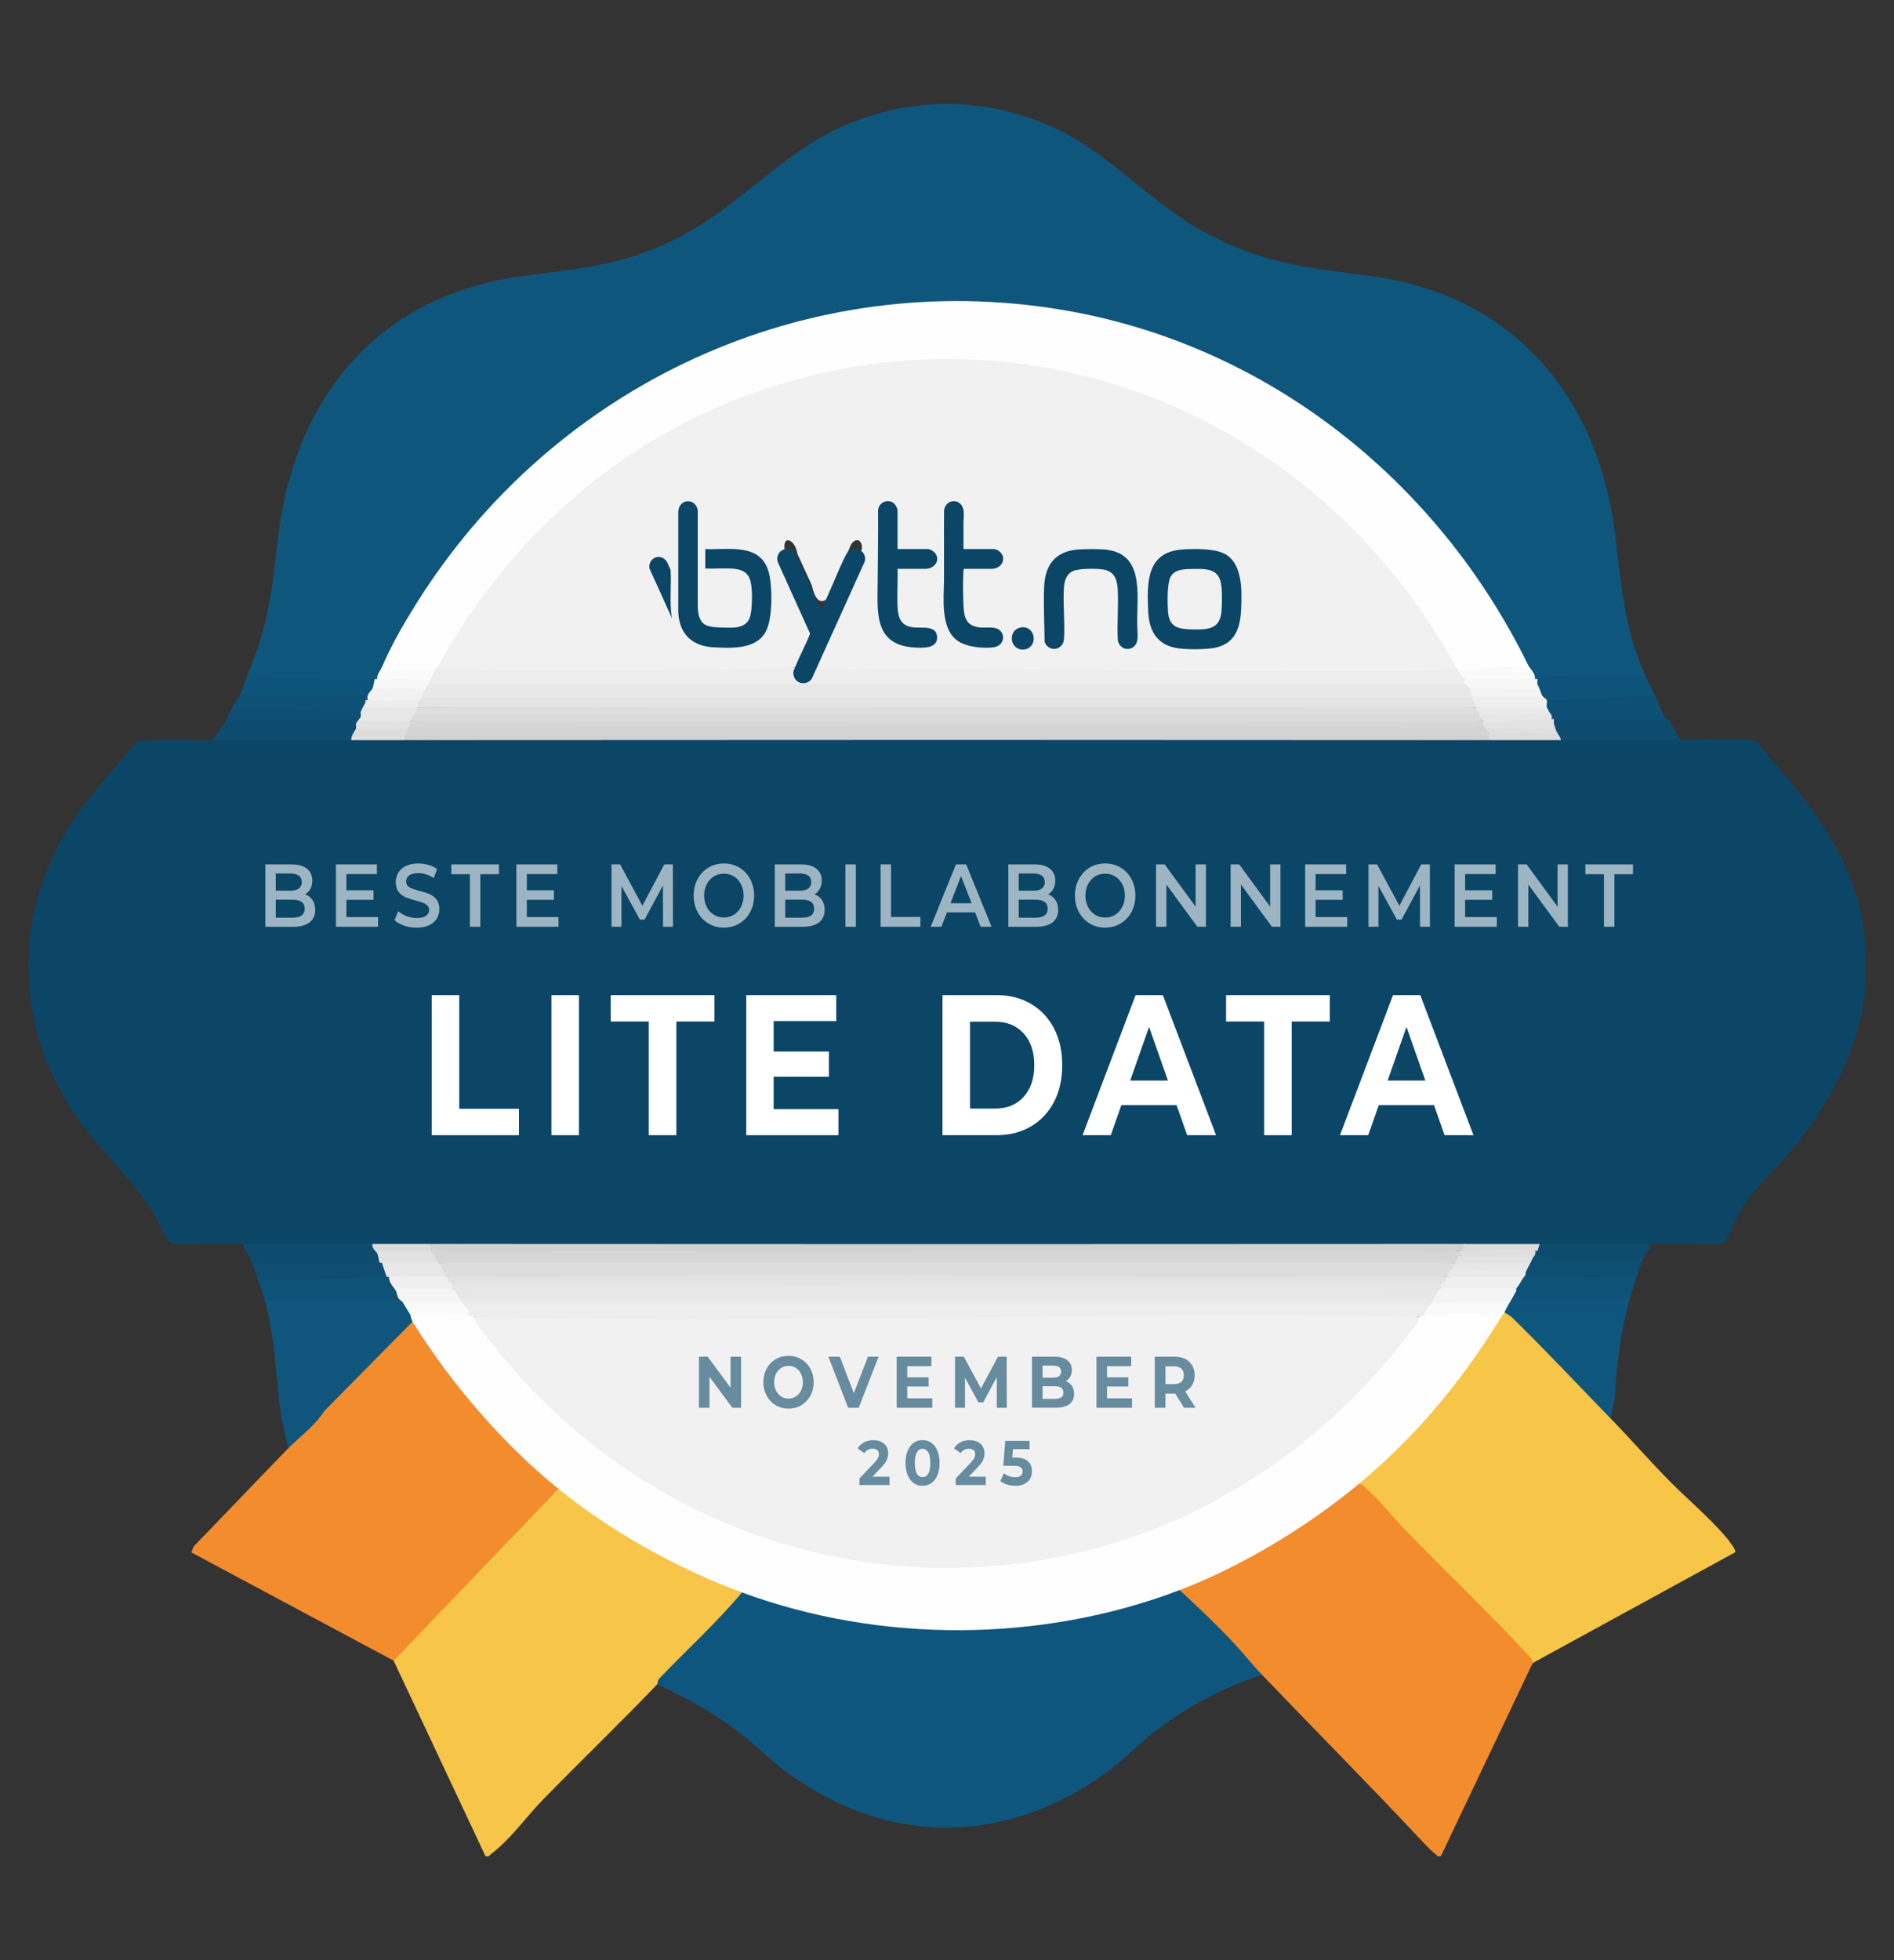 <?xml version="1.0" encoding="UTF-8"?> <svg xmlns="http://www.w3.org/2000/svg" id="uuid-b6db6613-7b59-4b9d-aaa2-3898832ff443" viewBox="0 0 781 808"><rect x="0" y="0" width="781" height="808" fill="#333333" stroke="none"/><path d="M87.62,305.07c18.96-2.89,38.29-2.81,57.25,0,7.09-1.91,14.26-1.91,21.35,0,149.43-1.6,298.89-1.6,448.33,0,9.68-1.9,19.44-1.91,29.11,0,16.36-2.81,33.14-2.88,49.49,0,8.8.04,20.31-.96,28.67-.05,3.98.44,3.26,2.16,5.29,4.41,19.84,22.07,38.36,45.44,41.73,76.18.61,5.55.71,19.8,0,25.23-2.67,20.43-14.26,43.61-27.17,59.68-7.38,9.18-17.31,18.17-23.3,27.33-2.08,3.18-5.43,12.05-7.24,13.94-.57.59-1.07.99-1.94.97-9.55,0-19.11-.06-28.64-.02-15.04,2.88-30.56,2.81-45.61,0-10.33,1.84-20.73,1.93-31.05,0-142.31,2.22-284.67,2.28-426.98,0-7.74,1.91-15.55,1.91-23.29,0-17.66,2.81-35.72,2.89-53.37,0-9.53-.05-19.1.02-28.64.02-.87.02-1.37-.38-1.94-.97-1.47-1.53-4.99-9.75-6.82-12.58-10.06-15.55-24.52-27.64-34.25-43.38-21.46-34.72-22.66-75.31-2.59-110.99,8.26-14.68,19.97-26.44,30.57-39.3,10.23-.88,20.75-.42,31.08-.46Z" style="fill:#0b4667;"></path><path d="M678.59,278.87c-1.15.52-2.31,1-3.51,1.35s-2.36.65-3.53.67c-11.83.2-24.23.31-35.85-.02l-1.75-1.03c-.18.87-.51.83-.97,0-2.3-.64-4.95-3.78-2.91-5.82l-4.23-4.09c-96.5-192.83-371.11-189.74-465.21,2.73l-3.15,2.33c2.21,1.82.47,4.26-1.94,4.85-.18.86-.51.83-.97,0-.95.46-1.92.89-2.92,1.19s-1.95.57-2.92.57c-12.79-.02-25.64-.21-38.43-.62-4.68.58-7.39-.45-8.14-3.08,9.2-21.97,9.83-34.78,12.68-57.67,7.09-56.89,41.24-98.1,99.47-106.26,23.88-3.34,39.61-3.85,62.23-14.44,28.11-13.16,46.35-38.06,75.02-49.19,25.7-9.98,51.92-9.99,77.63,0,27.78,10.79,44.02,33.48,69.84,46.61,24.74,12.57,40.84,13.3,67.4,17.02,57.77,8.09,92.54,49.63,99.56,106.16,2.74,22.01,3.48,37.68,12.59,58.74Z" style="fill:#0f567d;"></path><path d="M486.45,655.39c1.07.31,2.12.66,3.11,1.13,6.89,3.26,24.37,22.49,30.04,30.08l.81,3.73c-15.73,5-31.12,13.2-44.15,23.29-6.88,5.33-12.89,11.78-19.97,16.9-41.91,30.32-89.92,30.48-131.82,0-6.69-4.87-12.47-10.9-19-15.93-10.7-8.26-22.2-14.72-34.45-20.38-.79-.16-1.83-.66-1.72-1.23.59-3.05,26.67-29.01,31.83-33.98,1.34-1.29,3.11-2.01,4.83-2.63l6.27.17c54.29,18.26,113.86,17.97,167.94-.9l6.28-.24Z" style="fill:#0f567e;"></path><path d="M623.28,542.82c2.76,1.34,5.46,2.84,7.74,4.91,11.84,10.81,24.1,23.71,33.02,36.81,7.73,7.93,15.13,16.39,22.78,24.28,7.91,8.17,18.17,16.69,25.28,25.18.65.78,4.16,5.22,3.37,5.84l-83.46,45.62-1.96-.57c-23.37-23.89-46.46-47.63-69.28-71.22l-.57-1.95,3.34-5.38c20.57-17.39,36.81-38.85,52.2-60.68l2.69-1.87c-1.81-2.1-.65-3.81,1.94-2.91,1.84-2.16,3.88-.71,2.91,1.94Z" style="fill:#f7c548;"></path><path d="M632.01,685.47l-37.85,79.57c-1.47.37-1.59-.33-2.43-.96-2.02-1.53-4.95-4.8-6.81-6.77-21.21-22.57-43.02-44.58-64.51-66.98-4.19-4.37-8-9.27-12.11-13.61-6.97-7.37-14.42-14.43-21.86-21.32l3.57-3.49c23.51-9.69,45.46-22.98,65.37-38.76l4.81-1.41c1.94-.15,2.7,1.34,3.89,2.43,5.46,5.01,9.96,10.8,15.01,16.04,16.64,17.24,34.2,33.84,50.49,51.4,1.09,1.18,2.57,1.95,2.43,3.89Z" style="fill:#f28c2d;"></path><path d="M305.96,656.36c-10.53,12.57-22.7,23.56-34.02,35.41-.84.88-.78,2.29-.92,2.44-15.37,16.07-31.52,31.56-47.09,47.53-6.88,7.05-13.4,16.35-21.32,22.35-.84.64-.96,1.33-2.43.96l-37.85-80.54-.94-1.82c22.21-23.17,44.43-46.34,66.65-69.51l2.21.5,5.27,1.68c20.77,16.39,44.51,28.16,68.46,38.9l1.96,2.12Z" style="fill:#f7c548;"></path><path d="M230.27,613.66l-67.93,70.84-83.46-44.65.96-2.43c12.99-13.37,25.83-26.91,38.82-40.27l.76-3.47c16.08-16.58,32.24-33.07,48.47-49.48l2.19.54,4.06,2.78c14.94,22.96,32.97,43.99,53.86,61.75l2.25,4.37Z" style="fill:#f28c2d;"></path><path d="M164.28,535.06c2.5-1.19,3.06-.65,1.94,1.94,3.08.63,3.97,1.82,2.91,4.85,2.69.34,3.06,1.19.97,2.91l-36.41,36.85c-3.87,6.17-10.03,10.43-15.02,15.55-.43-4.72-2.19-9.5-2.84-14.14-2.27-16.1-2.34-32.01-6.86-47.96.41-.6.97-1.21,1.71-1.24,16.87-.65,37.19.02,53.6,1.24Z" style="fill:#0f557c;"></path><path d="M664.04,584.55c-13.52-13.87-26.9-28.23-40.76-41.73-.44-2.6,1.16-3.14,3.49-3.49,14.89-1.2,29.58-1.01,44.06.58-2.85,11.67-4.42,24.31-4.92,36.32l-1.87,8.32Z" style="fill:#0f567d;"></path><path d="M159.43,526.33c.18-.87.51-.83.97,0,2.33.25,4.72,3.86,2.91,5.82,2.71-.68,3.02,1.39.97,2.91-.9,1.66-3.72.95-5.34.97-14.71.15-29.99.44-44.66.02-1.87-.05-3.69.19-5.32-.99-.64-2.27-2.06-6.23-2.91-8.73l1.71-1.24c16.19.15,32.47.14,48.84,0l2.82,1.25Z" style="fill:#0e5278;"></path><path d="M146.81,298.28c2.54.37,2.45,1.16,0,1.94,2.53,1.41.33,4.41-1.94,4.85-19.07.02-38.19-.08-57.25,0,1.16-2.42,3.54-4.64,4.85-6.79l2.97-2.9c16.69-.25,33.28-.28,49.78-.08,1.92.18,2.53,1.17,1.59,2.98Z" style="fill:#0d4c6e;"></path><path d="M686.36,295.37c.39.69,1.52.93,1.95,1.65,1.59,2.67,2.82,5.62,4.84,8.06-16.48-.07-33.01.02-49.49,0-2.51-.61-4.21-1.72-1.94-3.88-1.86.96-2.18-.01-.97-2.91-2.64-.13-2.5-1.1,0-1.94,1.01-.51,2.03-.99,3.09-1.33s2.07-.64,3.1-.66c12.3-.24,25.47-.44,37.47-.13l1.95,1.15Z" style="fill:#0d4c6f;"></path><path d="M154.57,279.84c2.64,1.09,1.93,3.75-.97,3.88,2.12,1.73-.12,3.96-1.94,4.85-.32.84-.65.84-.97,0-16.95.32-33.85.19-50.7-.41l-.73-2.51c1.06-2.22,1.94-5.44,2.91-7.76,1.79.52,3.38.92,5.3,1.02,15.54.74,31.78.34,47.11.93Z" style="fill:#0e537a;"></path><path d="M672.77,533.12l-1.86,3.65c-13.67,1.18-27.67,1.1-41.42.35-3.84-.11-6.11-.74-4.27-4.97-.83-.27-.82-.6,0-.97-2.25-1.74-.71-3.26,1.94-2.91-.74-2.82-.09-3.79,1.94-2.91,13.7-1.52,27.95-1.78,42.75-.79.59-1.59,2.3-2.48,3.83-1.16-.95,2.59-2.07,6.84-2.91,9.7Z" style="fill:#0e5278;"></path><path d="M153.6,512.74c2.2.13,3.6,1.98,1.94,3.88,2.92-.47,3.36,2.3.97,3.88-.75.5-1.51.96-2.32,1.3-5.49,2.31-34.93,1.28-43.18.89-4.6.49-6.28-.14-7.87-4.13-.52-1.31-2.68-3.66-2.91-5.82,17.77.09,35.6-.02,53.37,0Z" style="fill:#0d4c6f;"></path><path d="M686.36,295.37c-1.62,1.19-3.45.94-5.32.99-13.4.38-26.89-.25-40.29-.02-.18.87-.51.83-.97,0-2.13-.57-2.46-1.1-.97-2.91-2.44.92-2.75-.06-.97-1.94-2.77-.43-2.63-2.08,0-2.91l.02-1.3c13.98-1.4,28.24-2.22,42.79-2.47l1.83,1.82c1.28,2.62,2.64,6.53,3.88,8.73Z" style="fill:#0e5075;"></path><path d="M678.59,278.87c1.14,2.63,2.62,5.18,3.88,7.76l-44.64,1.94c-2.25,1.58-3.13.54-1.94-1.94-2.9-.29-3.55-1.91-1.94-4.85-2.61-.4-2.5-1.21,0-1.94.13,0,.65-.99,2.33-1.03,14.09-.29,28.23.34,42.31.06Z" style="fill:#0e5379;"></path><path d="M103.14,518.56c1.22,1.98,1.05,1.84,3.32,1.97,16.01.94,33.82-.05,50.05-.03.18-.87.51-.83.97,0,2.93.13,4.43,4.15,1.94,5.82-15.79.21-31.98,1.45-48.06.99-1.87-.05-3.69.19-5.32-.99-.74-2.15-2.07-5.66-2.91-7.76Z" style="fill:#0e4e73;"></path><path d="M633.95,515.65c13.91,1.34,28.82,2.36,42.47.18l2.17.8c-.85,1.96-2.26,5.02-2.91,6.79l-3.37,2.94c-12.62-.14-25.25.1-37.87-.03-1.61-.02-4.44.69-5.34-.97-.83-.27-.82-.6,0-.97-1.84-1.87-1.63-2.28.97-1.94-1.29-2.9-.64-4.19,1.94-3.88-1.77-1.82-1.07-2.18.97-2.91.31-.85.64-.85.97,0Z" style="fill:#0e4e72;"></path><path d="M99.26,285.66c1.62,1.19,3.45.94,5.32.99,15.15.43,30.38-.33,45.54-.07l.57,1.99c.85.28.84.6,0,.97,1.43,2.69.78,3.98-1.94,3.88l-.32,1.28c-17.15.48-34.46.38-51.92-.28l-1.13-1.96c1.15-2.11,2.97-4.89,3.88-6.79Z" style="fill:#0e5076;"></path><path d="M625.22,532.15c-.06,2.61,1.15,2.77,3.35,2.96,11.39.94,29.31.67,40.87-.01,2.28-.13,2.11,0,3.32-1.97-.61,2.09-1.45,4.8-1.94,6.79-1.22,1.61-.83,2.25-3.29,1.91-10.69-1.51-26.07-1.68-37.02-.98-2.23.14-5.5.5-7.23,1.98-.7-.68-2.07-1.29-2.91-1.94-1.64-1.13-1.07-2.02.97-1.94-.73-3.54.46-5.62,3.88-6.79Z" style="fill:#0f547b;"></path><path d="M148.75,293.43c2.54.37,2.44,1.16,0,1.94.88,2.95.23,3.92-1.94,2.91-.9-1.66-3.72-.95-5.34-.97-14.39-.15-29.34-.43-43.69-.02-1.87.05-3.69-.19-5.32.99.91-1.49,1.96-4.08,2.91-5.82l53.37.97Z" style="fill:#0e4e73;"></path><path d="M680.53,512.74c.44,1.87-1.59,3.07-1.94,3.88-1.49,1.15-2.31,1.78-4.32,2-4.64.49-37.71.33-39.72-.98-1.05-.68-.43-1.63-.6-1.99-2.7-1.08-1.66-2.57.97-2.91,15.19-.02,30.42.07,45.61,0Z" style="fill:#0d4b6d;"></path><path d="M613.58,303.13c2.49-.78,2.7.04.97,1.94-149.43-.12-298.9-.12-448.33,0-2.11-1.58-1.59-2.22.97-1.94l.93-1.43c146.23-.76,298.69-1.2,444.77.2l.69,1.23Z" style="fill:#d1d1d1;"></path><path d="M603.87,512.74c2.75,1.08,1.53,2.6-.97,2.91-.18.87-.51.83-.97,0-19.92,1.14-39.86,1.6-59.82,1.39l-359.02.07c-2.06,0-4.02-.26-5.23-2.44-1.93.26-2.34-.55-.97-1.94,142.31.1,284.67.1,426.98,0Z" style="fill:#d1d1d1;"></path><path d="M168.16,300.22c2.22,1.48,1.63,2.71-.97,2.91-.24.67-.7,1.28-.97,1.94-7.1,0-14.25,0-21.35,0-.18-1.98,1.44-3.52,1.94-4.85,0-.47.06-.91.29-1.23.6-.84,19.71-.81,20.42-.06.32.33.5.79.64,1.29Z" style="fill:#ddd;"></path><path d="M634.92,512.74l-.97,2.91c-.04-.08-.64.03-.97,0-.64,1.12-1.87,1.38-3.69.77l-25.15.21-1.24-.97.97-2.91c10.34,0,20.72.01,31.05,0Z" style="fill:#dcdcdc;"></path><path d="M643.66,305.07c-9.69-.01-19.42,0-29.11,0-.26-.66-.74-1.28-.97-1.94-.88-.22-.85-.55,0-.97,9.66-.95,19.04-1.28,28.14-.97.38,1,1.75,2.47,1.94,3.88Z" style="fill:#dcdcdc;"></path><path d="M176.89,512.74c.3.65.72,1.27.97,1.94.88.22.85.55,0,.97-6.78,2.37-15.72,3.18-22.32.97-.41-.88-2.36-1.99-1.94-3.88,7.75,0,15.54,0,23.29,0Z" style="fill:#dbdbdc;"></path><path d="M630.07,274.02c.47.85.72,2.08.04,2.47-1.89,1.09-25.36,1.36-26.97.7-.77-.32-1.48-.76-2.18-1.23l-4.34-3.81c-89.64-161.88-322.69-162.44-412.5.06l-4.31,3.75c-2.83,2.18-22.81,3.35-22.77.47,0-.48.2-.96.45-1.44,3.75-8.89,8.99-17.91,14.14-26.13,56.62-90.43,160.62-138.94,266.53-121.11,84.43,14.22,154.69,70.32,191.92,146.27Z" style="fill:#fefefe;"></path><path d="M632.98,279.84c-8.62,3.26-20.38,2.92-29.11,0-2.52,1.72-4.59-1.53-2.91-3.88,7.81-.18,15.78-.9,23.77-.97,1.61-.01,4.44.69,5.34-.97.78,1.6,3.1,3.38,2.91,5.82Z" style="fill:#fafafa;"></path><path d="M632.98,279.84c.32,0,.65,0,.97,0,.12.59-.17,1.5,0,1.94l.34,3.56c-.7,1.27-24.89.89-28.48-1.62-2.39,1.04-3.05.42-1.94-1.94-2.59-.5-2.42-1.05,0-1.94,9.68-.18,19.43.25,29.11,0Z" style="fill:#f7f7f7;"></path><path d="M179.8,275.96c1.94,2.19-.11,5.51-2.91,4.85l-2.34,1.49c-5.64-.63-11.31-.79-17-.47l-2.01-1.99c-.14-2.01,1.35-3.44,1.94-4.85.9,1.66,3.72.95,5.34.97,5.66.06,11.33,0,16.98,0Z" style="fill:#f9fafa;"></path><path d="M176.89,280.81c.83.27.82.6,0,.97,1.33,2.46.82,3.2-1.94,2.91l-2.19,1.47c-5.75-.65-11.53-.79-17.34-.44l-1.82-2c.46-1.05.61-2.71.97-3.88.32.01.65-.01.97,0,7.13.3,14.37-.75,21.35.97Z" style="fill:#f6f6f6;"></path><path d="M193.39,541.85c1.54-1.9,2.03-1.34,1.94.97l2.56,1.31c93.37,133.06,292.37,132.97,385.3-.57l2.24-.74c-.78-2.51.04-2.74,1.94-.97l2.12-1.99c4.28-.37,27.86-1.24,29.4,1.53.37.68-.07,1.63-.47,2.4-15.85,25.77-34.89,48.6-58.22,67.93-21.29,17.64-47.98,33.83-73.75,43.67-56.98,21.74-123.39,22.04-180.5.97-26.7-9.85-53.52-24.83-75.69-42.7-22.82-18.39-44.73-44-60.17-68.9-.66-1.06-.66-2.4-.97-2.91,7.01-2.92,17.44-3.24,24.26,0Z" style="fill:#fefefe;"></path><path d="M590.29,537c3.84-2.93,31.95-2.71,32.14-.98l-1.09,2.93c-.36.62-.6,1.33-.97,1.94-.67,1.11-1.38,2-1.94,2.91-.9-1.64-2.66-1.82-4.34-1.98-7.84-.73-18.61-.14-26.72.03-3.46-1.61-1.01-3.29,1.94-3.88-1.37-1.35-.79-1.89.97-.97Z" style="fill:#fafafa;"></path><path d="M186.6,531.18c1.35-1.14,1.89-.59.97.97,2.59-.91,3.97.85,1.94,2.91,1.82.34,2.33.55.97,1.94-.2.75-.52,1.88-1.11,1.94-2.37.26-18.87.44-20.4,0l-2.75-1.94c-.38-.66-1.58-1.31-1.94-1.94-.63-1.08-.64-2.32-.97-2.91-.25-.48-.45-.96-.45-1.44-.04-2.96,20.04-1.73,23.74.47Z" style="fill:#f5f5f5;"></path><path d="M190.48,537c1.55-1.39,2.15-.79.97.97,2.97.67,4.98,1.73,1.94,3.88-8.06-.24-16.2.18-24.26,0-.98-1.62-1.98-3.24-2.91-4.85h24.26Z" style="fill:#f9fafa;"></path><path d="M180.77,520.5c2.92.38,6.09,3.81,2.91,5.82-7.33,2.94-15.93,2.82-23.29,0-.32,0-.65,0-.97,0l-1.94-5.82c7.74-1.9,15.55-1.91,23.29,0Z" style="fill:#e8e8e8;"></path><path d="M183.69,526.33c.18-.87.51-.83.97,0,1.48-.1,2.62,1.41,1.94,2.91,2.56.56,2.52,1.27,0,1.94-5.97.04-11.97-.05-17.95,0-1.61.01-4.44-.69-5.34.97-.94-1.71-3.01-3.35-2.91-5.82,7.75-.1,15.54.06,23.29,0Z" style="fill:#eeefef;"></path><path d="M148.75,295.37l16.12.02c1.58.28,2.99.93,4.26,1.92,2.49.67,2.46,1.12,0,1.94.88,1.33.41,1.81-.97.97h-21.35c.19-.49-.19-1.45,0-1.94.3-.79,1.64-2.12,1.94-2.91Z" style="fill:#e2e3e3;"></path><path d="M640.75,298.28c.57,1.94.53,2.11-.96,3.02-1.87,1.14-23-.4-27.18-1.08-1.36.93-1.78.44-.97-.97-2.62-.25-2.43-1.03,0-1.94.62-.56,1.26-1.05,1.99-1.32,2.83-1.04,19.53-.76,24.2-.66.66.01,1.31.45,1.96,1.01.32,0,.65,0,.97,0,.11.6-.16,1.45,0,1.94Z" style="fill:#e3e3e3;"></path><path d="M641.72,301.19c-.9,1.66-3.73.96-5.34.97-7.6.07-15.22-.05-22.8,0-2.4.86-2.72-.1-.97-1.94,8.23-.19,16.53.26,24.77,0,1.89-.06,3.9,1,3.38-1.94.29.87.67,2.11.97,2.91Z" style="fill:#dfdfdf;"></path><path d="M174.95,284.69c2.15,1.53,1.48,2.51-.97,2.91,1.04,1.3.51,1.78-.97.97-.31.49-.65.93-1.09,1.22-.81.53-17.71.67-19.34.16-.41-.13-.68-.69-.92-1.39-.77-2.41,1.44-3.72,1.94-4.85,7.08.38,14.47-.96,21.35.97Z" style="fill:#f2f2f2;"></path><path d="M173.01,288.58c2.64,1.12,1.73,2.66-.97,2.91-3.16,2.66-21.26,3.12-22.17.74l.82-2.68v-.97c.32.03.65-.04.97,0,6.67.75,14.53-.55,21.35,0Z" style="fill:#ededee;"></path><path d="M625.22,531.18c-.14.25.14.72,0,.97-1.27,2.3-2.56,4.53-3.88,6.79.53-2.94-1.48-1.88-3.38-1.94-9.21-.29-18.48.21-27.68,0-1.45-1.24-.76-1.53.97-1.94-2.16-1.79-.32-3.59,1.94-3.88.28-.85.6-.84.97,0,0-.46.06-.87.29-1.08,1.08-1.01,28.05-1.55,29.35-.86.76.4,1.16,1.16,1.41,1.94Z" style="fill:#f4f4f4;"></path><path d="M597.08,526.33c.85-.55,1.72-1.04,2.65-1.3,3.09-.85,27.95-.88,28.31.51l-.88,2.73c-.82,1.55-1.67,2.41-1.94,2.91h-31.05c-2.57-.38-2.45-1.13,0-1.94-.96-1.49.55-2.72,1.94-2.91.18-.87.51-.83.97,0Z" style="fill:#efefef;"></path><path d="M629.1,524.38c-.13.26.13.72,0,.97-.48.91-1.44,1.96-1.94,2.91.53-2.94-1.48-1.88-3.38-1.94-8.87-.28-17.84.01-26.71,0-3.31-1.38-1.16-5.14,1.94-3.88,4.3-.51,28.9-1.36,30-.32.64.61.51,1.51.08,2.26Z" style="fill:#eaeaea;"></path><path d="M177.86,515.65c2.29-.11,3.18.94,1.94,2.91,1.68.41,2.57.77.97,1.94-7.75,0-15.54,0-23.29,0-.32,0-.65,0-.97,0-.36-1.15-.5-2.87-.97-3.88.9-1.66,3.73-.96,5.34-.97,5.66-.05,11.33.03,16.98,0Z" style="fill:#e2e2e2;"></path><path d="M635.89,286.63c.23.56,1.81,1.51,1.94,1.94.24.76-.26,2.24,0,2.91.02.59-.02,1.09-.29,1.29-1.1.82-25.88.42-27.43-.19-.56-.22-1-.65-1.39-1.1-2.66-.63-4.23-1.55-1.94-3.88-.84-.32-.84-.65,0-.97l1.89-1.15c8.53-.27,19.26-.59,27.23,1.15Z" style="fill:#eeefef;"></path><path d="M638.81,293.43c.27.63,1.58,1.33.97,2.91-8.92.14-18.77.89-28.14.97-2.71-.54-3.36-1.51-1.94-2.91-.84-.32-.84-.65,0-.97,8.93-.92,20.14-.96,29.11,0Z" style="fill:#e7e7e7;"></path><path d="M637.84,291.49c.13.34.65,1.21.97,1.94-.9,1.66-3.73.96-5.34.97-6.12.05-12.35.23-18.46.02-1.87-.06-3.69.2-5.32-.99-1.9.64-2.27-.35-.97-1.94h29.11Z" style="fill:#eaeaea;"></path><path d="M635.89,286.63c-.9,1.66-3.73.96-5.34.97-6.12.05-12.35.23-18.46.02-1.87-.06-3.69.2-5.32-.99-2.73.72-3.22-1.41-.97-2.91,8.23-.19,16.53.26,24.77,0,1.89-.06,3.9,1,3.38-1.94.61,1.57,1.3,3.29,1.94,4.85Z" style="fill:#f3f3f3;"></path><path d="M632.01,518.56c-.75,1.86-1.26,2.51-1.94,3.88-8.99-.59-18.13-.81-27.41-.65l-2.67-1.29c-1.66-1.14-.78-1.57.97-1.94-1.36-1.52-.85-2.05.97-.97,4.73-1.34,30.25-1.97,30.49-.4.06.43-.13.9-.4,1.37Z" style="fill:#e2e3e3;"></path><path d="M599.99,520.5c8.86.01,17.84-.28,26.71,0,1.89.06,3.9-1,3.38,1.94-.33.67-.63,1.28-.97,1.94-.9-1.66-3.73-.96-5.34-.97-6.46-.06-12.98.24-19.43.02-1.87-.06-3.69.2-5.32-.99-1.47-1.26-.78-1.53.97-1.94Z" style="fill:#e6e7e7;"></path><path d="M632.98,515.65c.61,1.54-.72,2.3-.97,2.91-.9-1.66-3.73-.96-5.34-.97-8.25-.07-16.51.05-24.74,0-2.58-.31-2.47-1.2,0-1.94.32,0,.65,0,.97,0,9.35.03,21.12-.93,30.08,0Z" style="fill:#dfdfdf;"></path><path d="M150.69,289.55c-.53,2.94,1.48,1.88,3.38,1.94,5.97.19,12.01-.01,17.97,0,2.33,1.56,1.74,2.62-.97,2.91,1.75,1.11,1.1,2.08-1.94,2.91-5.64-.02-11.35.18-17,0-1.89-.06-3.9,1-3.38-1.94.19-.49-.19-1.45,0-1.94.45-1.17,1.27-2.78,1.94-3.88Z" style="fill:#e8e8e8;"></path><path d="M273.93,434.14v-19.41h18.92c.75,0,3.9,4.24,4.18,5.52.56,2.55.62,7.43-.74,9.57-.55.86-4.72,4.32-5.38,4.32h-16.98Z" style="fill:#0b4667;"></path><path d="M384.56,452.57v-37.85h16.98c.29,0,4.6,1.99,5.31,2.46,7.11,4.72,7.62,13.51,6.85,21.34-.44,4.46-3.47,9.8-7.43,11.98-.7.39-5.4,2.06-5.7,2.06h-16.01Z" style="fill:#0b4667;"></path><path d="M562.14,443.84c-.88-.83,5.33-12.66,6.34-14.57.57-1.07-.03-2.43,1.9-1.93.87.23,6.77,14.23,7.28,16.5h-15.53Z" style="fill:#104a6a;"></path><path d="M611.63,299.25c.83.16.71.66.97.97.33.4.73,1.38.97,1.94.11.26-.1.67,0,.97H167.19c.33-.94.3-1.97.97-2.91.26-.37.13-.81.97-.97.1-.55.2-.97.31-.97,145.37-.35,296.11-.54,441.51,0,.23,0,.46.42.69.97Z" style="fill:#d5d5d5;"></path><path d="M601.93,515.65v1.94c-.83.16-.71.65-.97.97l-1.52.97c-139.47-.03-278.95-.03-418.42,0l-1.21-.97c-.56-1.04-1.41-1.85-1.94-2.91-.12-.25.11-.67,0-.97l5.32.99c139.58.28,279.18-.46,418.75-.02Z" style="fill:#d5d5d5;"></path><path d="M600.96,275.96c-5.82,1.2-11.69,1.96-17.61,2.28-76.54.17-153.11-.03-229.64-.58-5.93-.04-11.81-.83-17.67-1.7l-1.43-1.58,20.79-48.14c.35-3.63-2.5-5.04-4.53-1.68l-9.1,21.73c-3.29,3.02-5.62,1.34-7-5.02l-5.93-12.92c-1.1-6.64-6.85-8.21-5.07-.52l12.19,28.14-6.35,18.38-2.3.65c-2.3.59-4.6,1.13-6.93,1.53s-4.64.78-6.96.85c-39.8,1.22-79.76.92-119.58.56-2.34-.02-4.67-.34-7.02-.66s-4.68-.8-7.01-1.3c26.25-48.18,67.44-87.84,118.39-109.17,116.23-48.65,243.7.16,302.76,109.17Z" style="fill:#f1f1f1;"></path><path d="M327.31,274.99l2.18-.27c1.61,1.47,3.79,1.88,6.56,1.24,88.22-1.53,176.73,2.05,264.92,0,1.09,2.02,2.21,2.81,2.91,3.88.19.29-.13,1.38,0,1.94l-.93,1.94H178.11l-1.22-1.94c.13-.25-.13-.72,0-.97.86-1.61,1.97-3.13,2.91-4.85,49.07.04,98.81.78,147.5-.97Z" style="fill:#ededed;"></path><path d="M603.87,281.78c.39.1,1.72,1.55,1.94,1.94.28.51.55,1.95.97,2.91.12.27-.12.7,0,.97l-.93,1.94H175.19l-1.21-1.94c.03-1.09.47-1.98.97-2.91.55-1.03,1.38-1.88,1.94-2.91h426.98Z" style="fill:#e8e8e8;"></path><path d="M585.43,542.82c-.29,2.11-2.2,4.03-3.48,5.74-31.69,42.3-76.94,74.97-128.27,89.1-96.28,26.5-195.91-9.66-254.87-89.1-1.28-1.73-3.19-3.62-3.48-5.74,6.82-.81,13.67-1.5,20.54-1.49,99.25.12,198.48.18,297.74-1.09,24.06-.84,48,.02,71.82,2.58Z" style="fill:#f1f1f1;"></path><path d="M589.32,537.97c-.81,1.21-1.95,2.28-1.94,3.88-.44,0-1.34.82-1.94.97-129.89-2.48-260.25,3.31-390.1,0-1.34-.03-1.83-.97-1.94-.97-.04-1.38-1.06-2.92-1.94-3.88l.31-1.29c130.68-.29,266.16-.28,396.87,0l.69,1.29Z" style="fill:#ededed;"></path><path d="M591.26,535.06c-.38.61-.58,1.34-.97,1.94-.18.27-.69.54-.97.97H191.45c-.25-.28-.21-.82-.97-.97-.34-.64-.6-1.32-.97-1.94l.93-1.94h399.61l1.21,1.94Z" style="fill:#eaeaea;"></path><path d="M593.2,531.18c.04,1.63-1.17,2.64-1.94,3.88H189.51c-.5-.85-1.32-2.28-1.94-2.91-.83-1.67.17-2.05,1.72-1.99,126.25-.27,256.69-.4,384.85.04,6.35.02,12.7.44,19.05.97Z" style="fill:#e7e7e7;"></path><path d="M594.17,529.24c-.19.33.13,1.37,0,1.94h-.97c-133.37,0-266.92-1.36-400.29,0-1.62.02-4.44-.69-5.34.97-.27-.28-.84-.44-.97-.97-.13-.57.19-1.61,0-1.94-.11-.91.15-1.46.93-1.47,133.58-.35,271.8-.21,405.42,0,.66,0,1.03.64,1.22,1.46Z" style="fill:#e5e5e5;"></path><path d="M599.99,520.5c-.38.58-.61,1.32-.97,1.94-.61,1.05-2.25,1.93-1.94,3.88-.32,0-.65,0-.97,0-15.21,1.37-30.45,1.41-45.71,1.42-106.68.02-213.36-.01-320.03-.1-15.25-.01-30.49-.11-45.71-1.32-.32,0-.65,0-.97,0-.46-2.14-1.85-3.97-2.91-5.82,139.72-1.57,279.5-1.67,419.22,0Z" style="fill:#ddd;"></path><path d="M596.11,526.33c.54,1.89-1.7,2.5-1.94,2.91H186.6c-.24-.41-2.48-1.02-1.94-2.91,137.09-1.03,274.35-.17,411.45,0Z" style="fill:#e2e2e2;"></path><path d="M611.63,297.31c.17.44-.12,1.35,0,1.94H169.13c.08-.62-.12-1.38,0-1.94,16.37-1.33,32.75-1.38,49.16-1.38,114.73-.02,229.46,0,344.19.09,16.4.01,32.79.11,49.16,1.29Z" style="fill:#d7d7d7;"></path><path d="M606.78,287.61c.58,1.32,1.38,2.56,1.94,3.88-13.23.68-26.46,1.23-39.69,1.3-132.32.73-264.71,1.06-396.99-1.3.5-1.02.68-2.39.97-2.91.25-.44.39-.87.97-.97h432.8Z" style="fill:#e3e3e3;"></path><path d="M600.96,518.56c-.38.47-.58,1.36-.97,1.94-139.72-.19-279.49.07-419.22,0-.36-.63-.63-1.31-.97-1.94h421.16Z" style="fill:#d7d7d7;"></path><path d="M609.69,294.4c.5,1.13,1.51,1.83,1.94,2.91-147.42,1.2-295.07.4-442.5,0,.34-1.52,1.64-2.25,1.94-2.91l.93-1.41c145.47.03,290.97.02,436.48-.05l1.21,1.46Z" style="fill:#dbdbdb;"></path><path d="M608.72,291.49c.28.66.67,1.28.97,1.94.12.27-.12.7,0,.97H171.07c.35-.79.44-1.83.97-2.91,145.54.35,291.14,0,436.68,0Z" style="fill:#dedede;"></path><path d="M305.59,559.21v21.04h-3.6l-9.44-12.77v12.77h-4.33v-21.04h3.62l9.41,12.77v-12.77h4.33Z" style="fill:#678b9f;"></path><path d="M319.83,579.19c-1.58-.94-2.81-2.24-3.71-3.89-.89-1.65-1.34-3.51-1.34-5.58s.45-3.92,1.34-5.58c.89-1.65,2.13-2.95,3.71-3.89,1.58-.94,3.35-1.41,5.32-1.41s3.73.47,5.3,1.41c1.57.94,2.8,2.24,3.71,3.89.9,1.65,1.35,3.51,1.35,5.58s-.45,3.92-1.35,5.58c-.9,1.65-2.14,2.95-3.71,3.89-1.57.94-3.34,1.41-5.3,1.41s-3.74-.47-5.32-1.41ZM328.18,575.6c.9-.57,1.61-1.37,2.12-2.39.51-1.02.77-2.18.77-3.49s-.26-2.46-.77-3.49-1.22-1.82-2.12-2.39c-.9-.57-1.91-.86-3.03-.86s-2.13.29-3.03.86c-.9.57-1.61,1.37-2.12,2.39-.51,1.02-.77,2.18-.77,3.49s.26,2.46.77,3.49c.51,1.02,1.22,1.82,2.12,2.39.9.57,1.91.86,3.03.86s2.13-.29,3.03-.86Z" style="fill:#678b9f;"></path><path d="M362.29,559.21l-8.2,21.04h-4.33l-8.17-21.04h4.73l5.76,15.03,5.84-15.03h4.36Z" style="fill:#678b9f;"></path><path d="M384.42,576.34v3.91h-14.66v-21.04h14.31v3.91h-9.96v4.57h8.79v3.79h-8.79v4.87h10.31Z" style="fill:#678b9f;"></path><path d="M411.04,580.25l-.03-12.62-5.57,10.4h-1.98l-5.54-10.13v12.35h-4.11v-21.04h3.62l7.09,13.08,6.98-13.08h3.6l.05,21.04h-4.11Z" style="fill:#678b9f;"></path><path d="M441.99,571.21c.61.89.92,1.99.92,3.29,0,1.84-.64,3.26-1.93,4.25-1.29.99-3.17,1.49-5.64,1.49h-9.79v-21.04h9.25c2.31,0,4.08.49,5.32,1.47s1.85,2.31,1.85,4c0,1.02-.22,1.93-.66,2.74-.44.8-1.06,1.43-1.85,1.89,1.08.38,1.93,1.02,2.54,1.91ZM429.89,562.87v4.96h4.36c1.08,0,1.9-.21,2.46-.63.56-.42.84-1.04.84-1.86s-.28-1.44-.84-1.85c-.56-.41-1.38-.62-2.46-.62h-4.36ZM437.62,575.95c.59-.42.88-1.07.88-1.95,0-1.74-1.16-2.62-3.49-2.62h-5.11v5.2h5.11c1.15,0,2.02-.21,2.61-.63Z" style="fill:#678b9f;"></path><path d="M466.79,576.34v3.91h-14.66v-21.04h14.31v3.91h-9.96v4.57h8.79v3.79h-8.79v4.87h10.31Z" style="fill:#678b9f;"></path><path d="M488.24,580.25l-3.65-5.86h-4.03v5.86h-4.38v-21.04h8.2c1.68,0,3.13.31,4.37.93s2.19,1.5,2.85,2.64c.67,1.14,1,2.5,1,4.06s-.34,2.91-1.01,4.04c-.68,1.13-1.64,2-2.88,2.6l4.25,6.76h-4.71ZM487.14,564.12c-.69-.63-1.69-.95-3-.95h-3.57v7.33h3.57c1.32,0,2.32-.32,3-.96s1.03-1.54,1.03-2.71-.34-2.09-1.03-2.72Z" style="fill:#678b9f;"></path><path d="M178.02,410.16h11.36v46.85h24.61v10.89h-35.97v-57.74Z" style="fill:#fff;"></path><path d="M227.38,410.16h11.36v57.74h-11.36v-57.74Z" style="fill:#fff;"></path><path d="M267.55,421.05h-15.71v-10.89h42.77v10.89h-15.71v46.85h-11.36v-46.85Z" style="fill:#fff;"></path><path d="M345.73,457.18v10.72h-38v-57.74h37.09v10.72h-25.8v12.54h22.79v10.39h-22.79v13.36h26.71Z" style="fill:#fff;"></path><path d="M388.64,410.16h22.3c5.33,0,10.04,1.2,14.13,3.59,4.09,2.39,7.27,5.76,9.54,10.1,2.27,4.34,3.4,9.4,3.4,15.18s-1.13,10.83-3.4,15.18c-2.27,4.34-5.45,7.71-9.54,10.1-4.09,2.39-8.8,3.59-14.13,3.59h-22.3v-57.74ZM410.37,456.93c4.91,0,8.82-1.61,11.74-4.83,2.92-3.22,4.38-7.57,4.38-13.07s-1.46-9.86-4.38-13.07c-2.92-3.22-6.84-4.83-11.74-4.83h-10.38v35.8h10.38Z" style="fill:#fff;"></path><path d="M485.18,455.53h-22.79l-4.35,12.37h-11.64l21.88-57.74h11.22l21.95,57.74h-11.92l-4.35-12.37ZM481.6,445.38l-7.78-22.11-7.78,22.11h15.57Z" style="fill:#fff;"></path><path d="M521.29,421.05h-15.71v-10.89h42.77v10.89h-15.71v46.85h-11.36v-46.85Z" style="fill:#fff;"></path><path d="M591.33,455.53h-22.79l-4.35,12.37h-11.64l21.88-57.74h11.22l21.95,57.74h-11.92l-4.35-12.37ZM587.75,445.38l-7.78-22.11-7.78,22.11h15.57Z" style="fill:#fff;"></path><path d="M366.78,608.67v3.43h-12.38v-2.73l6.32-6.63c.67-.71,1.12-1.32,1.36-1.83.23-.51.35-1.02.35-1.52,0-.73-.22-1.29-.67-1.68-.44-.39-1.1-.58-1.95-.58-.72,0-1.37.15-1.94.46-.58.3-1.06.76-1.45,1.37l-2.76-1.98c.64-1.06,1.52-1.88,2.64-2.48,1.12-.6,2.41-.9,3.86-.9,1.22,0,2.28.22,3.19.66.91.44,1.62,1.07,2.13,1.87.51.81.76,1.75.76,2.85,0,.99-.19,1.92-.56,2.78-.38.87-1.1,1.85-2.18,2.96l-3.77,3.95h7.04Z" style="fill:#678b9f;"></path><path d="M376.79,611.3c-1.06-.75-1.89-1.82-2.49-3.24-.6-1.41-.9-3.1-.9-5.06s.3-3.64.9-5.06,1.43-2.49,2.49-3.24c1.06-.75,2.27-1.12,3.63-1.12s2.57.37,3.63,1.12c1.06.75,1.89,1.82,2.49,3.24s.9,3.1.9,5.06-.3,3.64-.9,5.06c-.6,1.41-1.43,2.49-2.49,3.24-1.06.75-2.27,1.12-3.63,1.12s-2.57-.37-3.63-1.12ZM382.77,607.42c.57-.95.85-2.43.85-4.42s-.28-3.47-.85-4.42c-.57-.95-1.35-1.43-2.35-1.43s-1.76.48-2.33,1.43c-.57.95-.85,2.43-.85,4.42s.28,3.47.85,4.42c.57.95,1.34,1.43,2.33,1.43s1.78-.48,2.35-1.43Z" style="fill:#678b9f;"></path><path d="M406.49,608.67v3.43h-12.38v-2.73l6.32-6.63c.67-.71,1.12-1.32,1.36-1.83.23-.51.35-1.02.35-1.52,0-.73-.22-1.29-.67-1.68-.44-.39-1.1-.58-1.95-.58-.72,0-1.37.15-1.94.46-.58.3-1.06.76-1.45,1.37l-2.76-1.98c.64-1.06,1.52-1.88,2.64-2.48,1.12-.6,2.41-.9,3.86-.9,1.22,0,2.28.22,3.19.66.91.44,1.62,1.07,2.13,1.87.51.81.76,1.75.76,2.85,0,.99-.19,1.92-.56,2.78-.38.87-1.1,1.85-2.18,2.96l-3.77,3.95h7.04Z" style="fill:#678b9f;"></path><path d="M423.88,602.28c1.1,1.02,1.65,2.39,1.65,4.11,0,1.11-.25,2.12-.75,3.03-.5.91-1.26,1.64-2.28,2.18-1.02.55-2.28.82-3.78.82-1.15,0-2.29-.17-3.4-.51s-2.06-.82-2.84-1.44l1.5-3.22c.62.52,1.34.92,2.15,1.21.81.29,1.65.43,2.5.43.95,0,1.7-.21,2.25-.62s.82-1,.82-1.74-.29-1.37-.85-1.77c-.57-.4-1.56-.6-2.96-.6h-4.19l.84-10.24h9.99v3.38h-6.83l-.26,3.46h1.33c2.31,0,4.01.51,5.11,1.53Z" style="fill:#678b9f;"></path><path d="M290.83,234.33v-8.02c9.86.4,23.02-2.68,26.23,9.83,1.48,5.77,1.51,17.96-.91,23.42-3.64,8.19-14.16,7.63-21.76,7.26-8.8-.43-14.15-5.27-14.69-14.17v-41.92c.42-5.34,7.19-5.54,8.02-.37v39.97c.41,7.76,3.64,8.17,10.45,8.33,3.84.09,9.02.53,10.87-3.75,1.32-3.04,1.28-11.97.47-15.22-1.04-4.19-4.14-5.16-8.11-5.36-3.47-.17-7.08.14-10.56,0Z" style="fill:#0b4667;"></path><path d="M444.81,226.48c2.96-.2,6.97-.21,9.93-.04,17.32,1,14.08,18.16,14.18,30.73.02,1.99.29,4.07.14,6.08-.39,5.24-6.88,5.72-8.11.84-.4-6.97.33-14.23-.05-21.17-.21-3.89-1.23-7.1-5.4-8.06-2.77-.64-10.27-.6-12.87.44s-3.68,3.75-3.89,6.47c-.52,6.98.49,14.62,0,21.61-.34,4.85-6.49,5.59-8,1.12-.04-7.54-.53-15.32-.17-22.87.43-9.1,4.9-14.54,14.23-15.16Z" style="fill:#0b4667;"></path><path d="M338.5,251.15c.1.08.33-.38.37-.47,3.48-6.87,6.2-14.39,9.62-21.31.64-1.3,1.05-2.22,2.48-2.82,3.29-1.39,6.55,1.56,5.59,4.94l-21.8,48.22c-1.93,2.93-6.44,2.38-7.44-1.02-.46-1.57-.04-2.29.53-3.68,1.89-4.66,4.34-9.12,6.21-13.8l-13.25-29.33c-1.75-4.76,4.54-7.92,7.34-3.71l10.34,22.99Z" style="fill:#0b4667;"></path><path d="M397.3,226.31h12.5c1.5,0,3.46,1.61,3.76,3.1.61,2.96-1.87,5.05-4.67,5.05h-11.46c-.02.29-.11.55-.14.84-.3,4.14-.17,9.91,0,14.11.22,5.29,1.23,8.83,7.2,9.24,1.89.13,3.9-.21,5.77.19,4.71,1.01,4.42,7.28-.48,7.95-4.41.6-11.29-.08-14.99-2.72-7.18-5.14-5.55-17.81-5.52-25.53.04-9.44-.07-18.87.03-28.31.78-4.74,7.02-4.96,7.96-.13.35,1.79.04,3.52.03,5.27-.03,3.65.03,7.29,0,10.94Z" style="fill:#0b4667;"></path><path d="M370.1,226.31h12.5c1.06,0,2.74,1.12,3.28,2.03,1.85,3.12-.96,6.12-4.19,6.12h-11.59c.18,5.15-.25,10.46,0,15.59.25,5.09,1.63,8.22,7.19,8.6,3.13.22,9.12-.89,9.14,4.08.02,4.46-5.33,4.33-8.5,4.21-18.12-.71-16.05-14.84-16-28.67.04-9.29.24-18.62.15-27.93.28-3.73,5.07-5.22,7.22-2.06.19.28.8,1.65.8,1.92v16.11Z" style="fill:#0b4667;"></path><path d="M276.97,254.13c.06.19.06.23-.13.13l-8.98-19.82c-.83-3.65,3.27-6.46,6.26-3.92,1.21,1.03,1.65,2.97,2.4,4.33.41,6.33-.5,13.02.45,19.28Z" style="fill:#0b4667;"></path><path d="M421.23,259.08c5.36-.69,6.24,7.44,1.12,8.11-5.45.71-6.42-7.42-1.12-8.11Z" style="fill:#0b4667; stroke:#0b4667; stroke-miterlimit:10;"></path><path d="M276.97,254.13c.01.09.23.29.13.52-.17.04-.16-.21-.26-.39l.13-.13Z" style="fill:#0b4667;"></path><path d="M504.81,228.18c-4.26-2.16-12.36-2.02-17.13-1.7-15,.99-14.72,13.57-14.23,25.39.32,7.61,3.2,13.47,11.14,15.14,3.91.82,13.2.8,17.08-.16,8.02-1.98,9.82-8.58,10.13-16.02.31-7.4.66-18.77-6.99-22.65ZM503.77,251.09c-.43,7.87-4.72,8.49-11.6,8.35-5.98-.12-10.11-.56-10.56-7.57-.21-3.25-.38-11.26,1.02-14,1.78-3.49,6.34-3.3,9.71-3.37,6.84-.13,11,.48,11.43,8.3.14,2.48.14,5.81,0,8.29Z" style="fill:#0b4667;"></path><path d="M128.85,370.96c.75,1.09,1.12,2.44,1.12,4.06,0,2.23-.77,3.95-2.31,5.16-1.54,1.21-3.79,1.82-6.74,1.82h-11.5v-25.71h10.84c2.73,0,4.84.59,6.31,1.78,1.48,1.19,2.21,2.82,2.21,4.9,0,1.27-.26,2.4-.79,3.38-.53.98-1.26,1.74-2.18,2.28,1.28.47,2.29,1.24,3.04,2.33ZM113.71,360.03v7.09h6.08c1.5,0,2.65-.3,3.45-.9.8-.6,1.21-1.47,1.21-2.63s-.4-2.06-1.21-2.66c-.8-.6-1.96-.9-3.45-.9h-6.08ZM125.64,374.54c0-2.47-1.67-3.71-4.99-3.71h-6.94v7.42h6.94c3.33,0,4.99-1.24,4.99-3.71Z" style="fill:#9db5c2;"></path><path d="M155.89,377.99v4h-17.36v-25.71h16.89v4h-12.59v6.68h11.17v3.93h-11.17v7.09h13.06Z" style="fill:#9db5c2;"></path><path d="M166.65,381.52c-1.66-.56-2.98-1.31-3.95-2.24l1.49-3.71c.95.83,2.11,1.51,3.49,2.04,1.38.53,2.76.79,4.15.79,1.72,0,3-.31,3.85-.92.85-.61,1.27-1.42,1.27-2.42,0-.73-.24-1.34-.71-1.82-.47-.48-1.08-.85-1.8-1.12-.73-.27-1.72-.58-2.98-.92-1.76-.46-3.19-.93-4.28-1.4-1.09-.46-2.03-1.19-2.81-2.19s-1.17-2.33-1.17-4.02c0-1.42.35-2.71,1.04-3.88.69-1.16,1.74-2.09,3.14-2.77,1.4-.69,3.11-1.03,5.14-1.03,1.41,0,2.8.2,4.17.59,1.37.39,2.54.96,3.54,1.69l-1.36,3.71c-1.01-.66-2.07-1.16-3.17-1.51-1.1-.34-2.17-.51-3.21-.51-1.7,0-2.96.32-3.79.96-.83.64-1.24,1.48-1.24,2.53,0,.73.24,1.33.71,1.8s1.07.83,1.8,1.1c.73.27,1.72.58,2.97.92,1.72.44,3.13.9,4.23,1.38,1.1.48,2.04,1.21,2.83,2.19.78.98,1.17,2.3,1.17,3.97,0,1.42-.35,2.71-1.04,3.86-.69,1.15-1.75,2.07-3.16,2.75s-3.13,1.03-5.16,1.03c-1.79,0-3.51-.28-5.17-.84Z" style="fill:#9db5c2;"></path><path d="M193.77,360.32h-7.67v-4.04h19.64v4.04h-7.67v21.67h-4.3v-21.67Z" style="fill:#9db5c2;"></path><path d="M230.3,377.99v4h-17.36v-25.71h16.89v4h-12.59v6.68h11.17v3.93h-11.17v7.09h13.06Z" style="fill:#9db5c2;"></path><path d="M273.41,381.99l-.03-17.04-7.6,14.1h-1.92l-7.6-13.88v16.82h-4.1v-25.71h3.54l9.19,17.04,9.03-17.04h3.54l.03,25.71h-4.07Z" style="fill:#9db5c2;"></path><path d="M292.12,380.65c-1.9-1.14-3.38-2.72-4.46-4.74-1.08-2.02-1.62-4.28-1.62-6.78s.54-4.76,1.62-6.78,2.57-3.6,4.46-4.74,4.02-1.71,6.38-1.71,4.48.57,6.38,1.71,3.38,2.71,4.46,4.72c1.08,2.01,1.62,4.27,1.62,6.8s-.54,4.79-1.62,6.79c-1.08,2.01-2.57,3.58-4.46,4.72s-4.02,1.71-6.38,1.71-4.48-.57-6.38-1.71ZM302.66,377.02c1.23-.77,2.2-1.85,2.91-3.23.71-1.38,1.06-2.93,1.06-4.65s-.35-3.26-1.06-4.65c-.71-1.38-1.67-2.46-2.91-3.23s-2.62-1.16-4.17-1.16-2.93.39-4.17,1.16-2.2,1.85-2.91,3.23c-.71,1.38-1.06,2.93-1.06,4.65s.35,3.26,1.06,4.65c.71,1.38,1.67,2.46,2.91,3.23s2.62,1.16,4.17,1.16,2.93-.39,4.17-1.16Z" style="fill:#9db5c2;"></path><path d="M338.92,370.96c.75,1.09,1.12,2.44,1.12,4.06,0,2.23-.77,3.95-2.31,5.16-1.54,1.21-3.79,1.82-6.74,1.82h-11.5v-25.71h10.84c2.73,0,4.84.59,6.31,1.78,1.48,1.19,2.21,2.82,2.21,4.9,0,1.27-.26,2.4-.79,3.38-.53.98-1.26,1.74-2.18,2.28,1.28.47,2.29,1.24,3.04,2.33ZM323.78,360.03v7.09h6.08c1.5,0,2.65-.3,3.45-.9.8-.6,1.21-1.47,1.21-2.63s-.4-2.06-1.21-2.66c-.8-.6-1.96-.9-3.45-.9h-6.08ZM335.72,374.54c0-2.47-1.67-3.71-4.99-3.71h-6.94v7.42h6.94c3.33,0,4.99-1.24,4.99-3.71Z" style="fill:#9db5c2;"></path><path d="M348.61,356.28h4.3v25.71h-4.3v-25.71Z" style="fill:#9db5c2;"></path><path d="M363.12,356.28h4.3v21.67h12.1v4.04h-16.4v-25.71Z" style="fill:#9db5c2;"></path><path d="M402.06,376.04h-11.57l-2.28,5.95h-4.43l10.41-25.71h4.23l10.45,25.71h-4.5l-2.31-5.95ZM400.64,372.3l-4.36-11.24-4.33,11.24h8.69Z" style="fill:#9db5c2;"></path><path d="M435.22,370.96c.75,1.09,1.12,2.44,1.12,4.06,0,2.23-.77,3.95-2.31,5.16-1.54,1.21-3.79,1.82-6.74,1.82h-11.5v-25.71h10.84c2.73,0,4.84.59,6.31,1.78,1.48,1.19,2.21,2.82,2.21,4.9,0,1.27-.26,2.4-.79,3.38-.53.98-1.26,1.74-2.18,2.28,1.28.47,2.29,1.24,3.04,2.33ZM420.08,360.03v7.09h6.08c1.5,0,2.65-.3,3.45-.9.8-.6,1.21-1.47,1.21-2.63s-.4-2.06-1.21-2.66c-.8-.6-1.96-.9-3.45-.9h-6.08ZM432.01,374.54c0-2.47-1.67-3.71-4.99-3.71h-6.94v7.42h6.94c3.33,0,4.99-1.24,4.99-3.71Z" style="fill:#9db5c2;"></path><path d="M449.33,380.65c-1.9-1.14-3.38-2.72-4.46-4.74-1.08-2.02-1.62-4.28-1.62-6.78s.54-4.76,1.62-6.78,2.57-3.6,4.46-4.74,4.02-1.71,6.38-1.71,4.48.57,6.38,1.71,3.38,2.71,4.46,4.72c1.08,2.01,1.62,4.27,1.62,6.8s-.54,4.79-1.62,6.79c-1.08,2.01-2.57,3.58-4.46,4.72s-4.02,1.71-6.38,1.71-4.48-.57-6.38-1.71ZM459.88,377.02c1.23-.77,2.2-1.85,2.91-3.23.71-1.38,1.06-2.93,1.06-4.65s-.35-3.26-1.06-4.65c-.71-1.38-1.67-2.46-2.91-3.23s-2.62-1.16-4.17-1.16-2.93.39-4.17,1.16-2.2,1.85-2.91,3.23c-.71,1.38-1.06,2.93-1.06,4.65s.35,3.26,1.06,4.65c.71,1.38,1.67,2.46,2.91,3.23s2.62,1.16,4.17,1.16,2.93-.39,4.17-1.16Z" style="fill:#9db5c2;"></path><path d="M497.27,356.28v25.71h-3.54l-12.76-17.41v17.41h-4.26v-25.71h3.54l12.76,17.41v-17.41h4.26Z" style="fill:#9db5c2;"></path><path d="M528.01,356.28v25.71h-3.54l-12.76-17.41v17.41h-4.26v-25.71h3.54l12.76,17.41v-17.41h4.26Z" style="fill:#9db5c2;"></path><path d="M555.55,377.99v4h-17.36v-25.71h16.89v4h-12.59v6.68h11.17v3.93h-11.17v7.09h13.06Z" style="fill:#9db5c2;"></path><path d="M585.56,381.99l-.03-17.04-7.6,14.1h-1.92l-7.6-13.88v16.82h-4.1v-25.71h3.54l9.19,17.04,9.03-17.04h3.54l.03,25.71h-4.07Z" style="fill:#9db5c2;"></path><path d="M617.2,377.99v4h-17.36v-25.71h16.89v4h-12.59v6.68h11.17v3.93h-11.17v7.09h13.06Z" style="fill:#9db5c2;"></path><path d="M646.52,356.28v25.71h-3.54l-12.76-17.41v17.41h-4.26v-25.71h3.54l12.76,17.41v-17.41h4.26Z" style="fill:#9db5c2;"></path><path d="M661.4,360.32h-7.67v-4.04h19.64v4.04h-7.67v21.67h-4.3v-21.67Z" style="fill:#9db5c2;"></path></svg> 